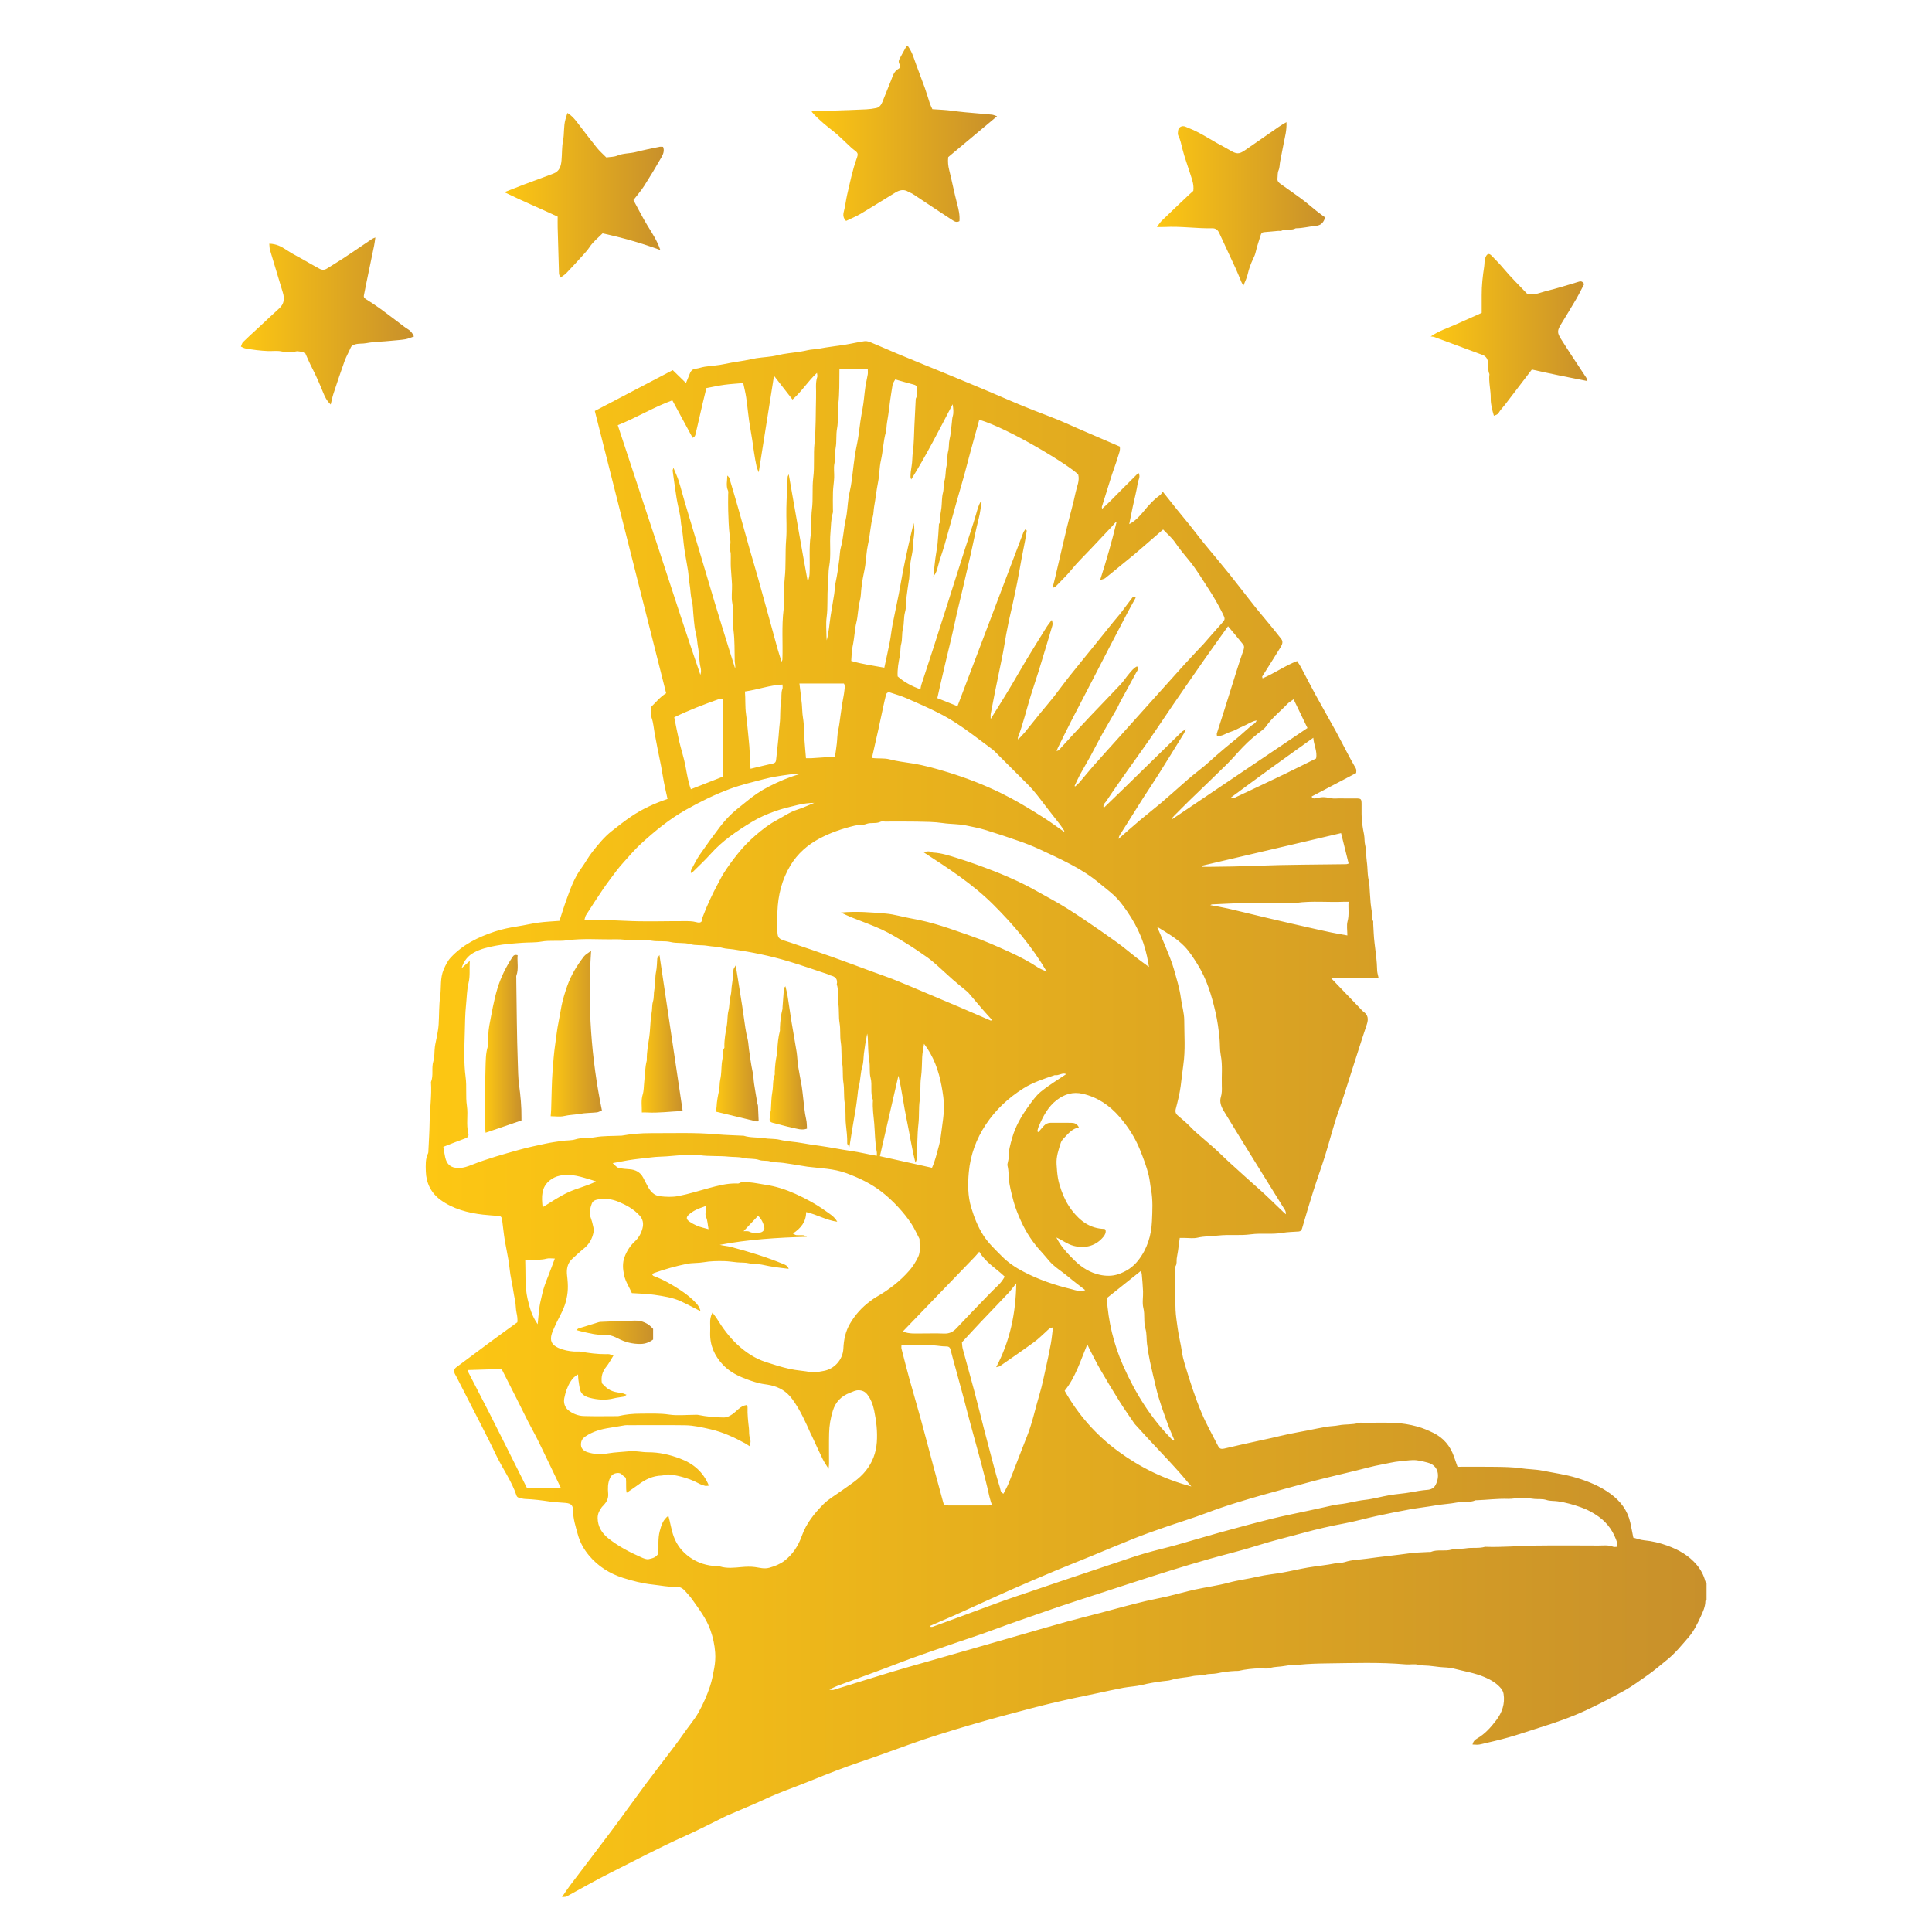 <?xml version="1.0" encoding="UTF-8"?>
<svg id="Layer_1" data-name="Layer 1" xmlns="http://www.w3.org/2000/svg" xmlns:xlink="http://www.w3.org/1999/xlink" viewBox="0 0 1080 1080">
  <defs>
    <style>
      .cls-1 {
        fill: url(#Degradado_sin_nombre_9-8);
      }

      .cls-2 {
        fill: url(#Degradado_sin_nombre_9-7);
      }

      .cls-3 {
        fill: url(#Degradado_sin_nombre_9-6);
      }

      .cls-4 {
        fill: url(#Degradado_sin_nombre_9-4);
      }

      .cls-5 {
        fill: url(#Degradado_sin_nombre_9-3);
      }

      .cls-6 {
        fill: url(#Degradado_sin_nombre_9-2);
      }

      .cls-7 {
        fill: url(#Degradado_sin_nombre_9-5);
      }

      .cls-8 {
        fill: url(#Degradado_sin_nombre_9-9);
      }

      .cls-9 {
        fill: url(#Degradado_sin_nombre_9);
      }

      .cls-10 {
        fill: url(#Degradado_sin_nombre_9-10);
      }

      .cls-11 {
        fill: url(#Degradado_sin_nombre_9-12);
      }

      .cls-12 {
        fill: url(#Degradado_sin_nombre_9-11);
      }
    </style>
    <linearGradient id="Degradado_sin_nombre_9" data-name="Degradado sin nombre 9" x1="237.98" y1="625.52" x2="954" y2="625.52" gradientUnits="userSpaceOnUse">
      <stop offset="0" stop-color="#fdc713"/>
      <stop offset="1" stop-color="#c8902b"/>
    </linearGradient>
    <linearGradient id="Degradado_sin_nombre_9-2" data-name="Degradado sin nombre 9" x1="453.67" y1="74.86" x2="557.36" y2="74.86" xlink:href="#Degradado_sin_nombre_9"/>
    <linearGradient id="Degradado_sin_nombre_9-3" data-name="Degradado sin nombre 9" x1="134.66" y1="179.43" x2="231.38" y2="179.43" xlink:href="#Degradado_sin_nombre_9"/>
    <linearGradient id="Degradado_sin_nombre_9-4" data-name="Degradado sin nombre 9" x1="646.69" y1="113.95" x2="740.83" y2="113.95" xlink:href="#Degradado_sin_nombre_9"/>
    <linearGradient id="Degradado_sin_nombre_9-5" data-name="Degradado sin nombre 9" x1="281.93" y1="109.17" x2="371.01" y2="109.17" xlink:href="#Degradado_sin_nombre_9"/>
    <linearGradient id="Degradado_sin_nombre_9-6" data-name="Degradado sin nombre 9" x1="799.77" y1="187.2" x2="887.38" y2="187.2" xlink:href="#Degradado_sin_nombre_9"/>
    <linearGradient id="Degradado_sin_nombre_9-7" data-name="Degradado sin nombre 9" x1="322.17" y1="744.75" x2="365.09" y2="744.75" xlink:href="#Degradado_sin_nombre_9"/>
    <linearGradient id="Degradado_sin_nombre_9-8" data-name="Degradado sin nombre 9" x1="307.83" y1="577.85" x2="336.47" y2="577.85" xlink:href="#Degradado_sin_nombre_9"/>
    <linearGradient id="Degradado_sin_nombre_9-9" data-name="Degradado sin nombre 9" x1="271.18" y1="583.48" x2="291.5" y2="583.48" xlink:href="#Degradado_sin_nombre_9"/>
    <linearGradient id="Degradado_sin_nombre_9-10" data-name="Degradado sin nombre 9" x1="400.14" y1="583.29" x2="424.07" y2="583.29" xlink:href="#Degradado_sin_nombre_9"/>
    <linearGradient id="Degradado_sin_nombre_9-11" data-name="Degradado sin nombre 9" x1="358.67" y1="577.91" x2="381.57" y2="577.91" xlink:href="#Degradado_sin_nombre_9"/>
    <linearGradient id="Degradado_sin_nombre_9-12" data-name="Degradado sin nombre 9" x1="430.21" y1="591.34" x2="451.11" y2="591.34" xlink:href="#Degradado_sin_nombre_9"/>
  </defs>
  <path class="cls-9" d="M954,894.28c-.24,.23-.67,.46-.68,.7-.03,3.17-1.34,5.96-2.62,8.74-1.88,4.09-3.86,8.15-6.84,11.58-3.82,4.4-7.43,8.93-12.08,12.64-3.71,2.96-7.26,6.12-11.19,8.79-4,2.73-7.87,5.71-12.08,8.06-7.03,3.92-14.2,7.63-21.49,11.07-8.61,4.06-17.62,7.16-26.71,9.99-5.59,1.74-11.13,3.69-16.76,5.29-5.4,1.53-10.88,2.79-16.35,4.04-1.23,.28-2.57,.04-4.05,.04,.36-1.83,1.43-2.74,2.49-3.34,4.45-2.55,7.75-6.29,10.78-10.27,3.28-4.31,4.94-9.19,4.09-14.67-.17-1.11-.74-2.29-1.47-3.15-2.43-2.85-5.53-4.71-8.99-6.2-5.65-2.45-11.7-3.33-17.58-4.89-2.48-.66-5.16-.56-7.75-.84-1.99-.21-3.97-.52-5.97-.7-2-.19-3.96-.04-6-.58-2.14-.56-4.56,.02-6.83-.18-14.74-1.28-29.51-.72-44.25-.55-5.1,.06-10.26,.21-15.34,.72-2.72,.27-5.5,.15-8.13,.69-2.77,.57-5.62,.32-8.37,1.21-1.64,.53-3.58,.1-5.39,.14-4.02,.08-8.01,.49-11.94,1.39-.57,.13-1.2,.03-1.8,.06-3.54,.16-7.02,.62-10.5,1.36-2.06,.44-4.2,.11-6.34,.71-2.35,.66-4.97,.33-7.37,.88-3.78,.87-7.7,.79-11.43,2-1.65,.54-3.47,.59-5.22,.82-3.84,.49-7.64,1.14-11.41,2.06-3.41,.83-7,.95-10.46,1.59-4.95,.93-9.86,2.05-14.78,3.09-4.24,.89-8.48,1.75-12.71,2.67-4.35,.95-8.69,1.93-13.02,2.96-3.75,.89-7.49,1.84-11.22,2.82-5.77,1.51-11.54,3.03-17.3,4.61-5.64,1.55-11.28,3.11-16.88,4.77-11.35,3.36-22.67,6.8-33.81,10.81-9.16,3.29-18.3,6.66-27.52,9.78-9.02,3.05-17.87,6.51-26.68,10.1-6.53,2.66-13.16,5.04-19.69,7.69-4.15,1.69-8.18,3.67-12.29,5.46-5.29,2.3-10.61,4.54-15.92,6.81-.55,.23-1.06,.53-1.6,.79-7.23,3.54-14.37,7.29-21.73,10.57-14.09,6.28-27.68,13.55-41.46,20.43-8.36,4.17-16.44,8.89-24.67,13.32-.53,.28-1.27,.16-2.54,.3,1.74-2.51,3.06-4.56,4.53-6.5,7.63-10.1,15.37-20.13,22.95-30.27,6.58-8.8,12.94-17.77,19.5-26.59,5.37-7.22,10.92-14.3,16.32-21.49,2.98-3.97,5.74-8.1,8.75-12.04,1.59-2.08,3.08-4.15,4.36-6.46,2.59-4.65,4.7-9.48,6.37-14.51,1.11-3.34,1.72-6.8,2.36-10.27,.52-2.88,.7-5.71,.5-8.52-.3-4.32-1.22-8.54-2.7-12.69-2.27-6.36-6.31-11.59-10.11-16.98-1.16-1.65-2.55-3.13-3.89-4.65-1.21-1.37-2.61-2.45-4.59-2.39-4.64,.13-9.17-.84-13.75-1.34-5.66-.62-11.07-2-16.45-3.71-7.53-2.4-14.02-6.49-19.07-12.56-2.87-3.44-5.04-7.34-6.25-11.79-1.17-4.32-2.6-8.54-2.61-13.09,0-3.07-1.06-4.17-4.19-4.47-2.95-.28-5.93-.33-8.85-.77-4.56-.69-9.12-1.27-13.74-1.44-1.27-.05-2.54-.44-3.78-.79-.41-.12-.89-.56-1.02-.95-2.76-8.38-8.05-15.49-11.76-23.39-2.67-5.69-5.56-11.28-8.41-16.89-4.51-8.88-9.08-17.73-13.62-26.59-.33-.64-.79-1.23-.96-1.91-.32-1.22-.13-2.24,1.07-3.12,6.48-4.76,12.88-9.62,19.34-14.4,4.84-3.58,9.74-7.09,14.76-10.74,.17-1.7-.04-3.49-.48-5.39-.49-2.15-.32-4.44-.8-6.68-.84-3.89-1.26-7.86-2.11-11.76-.78-3.56-.99-7.23-1.58-10.83-.59-3.58-1.37-7.13-2-10.71-.36-2.09-.59-4.2-.87-6.3-.26-1.99-.5-3.98-.73-5.97-.13-1.12-.74-1.7-1.86-1.79-2.95-.24-5.91-.4-8.85-.74-8.52-1-16.75-3.17-23.74-8.28-5.2-3.81-7.98-9.34-8.15-15.93-.09-3.43-.32-6.92,1.29-10.15,.15-.3,.11-.7,.13-1.06,.25-5.36,.62-10.72,.69-16.08,.1-7.54,1.27-15.03,.76-22.59,1.54-3.73,.16-7.76,1.33-11.6,.78-2.55,.5-5.4,.86-8.1,.28-2.08,.85-4.13,1.21-6.2,.36-2.09,.76-4.18,.89-6.29,.33-5.24,.15-10.53,.86-15.71,.69-5.01-.14-10.22,1.97-15.04,1.04-2.37,2.1-4.69,3.91-6.64,6.74-7.27,15.32-11.44,24.51-14.52,4.22-1.41,8.6-2.28,13.01-2.97,3.94-.61,7.82-1.57,11.77-2.09,3.76-.5,7.57-.65,11.5-.96,1.3-3.96,2.55-8.09,4.03-12.14,2.17-5.98,4.3-11.99,8.15-17.2,2.24-3.03,3.99-6.45,6.34-9.39,3.25-4.08,6.49-8.12,10.69-11.43,3.54-2.79,7.07-5.59,10.8-8.12,6.27-4.25,13.12-7.4,20.42-9.86-.69-3.14-1.41-6.2-2.01-9.29-.61-3.11-1.06-6.25-1.65-9.36-.59-3.11-1.28-6.19-1.89-9.29-.59-2.99-1.15-5.99-1.7-8.98-.51-2.77-.67-5.66-1.6-8.28-.73-2.06-.35-3.99-.59-6,2.83-2.69,5.16-5.77,8.66-7.9-13.26-52.48-26.53-104.96-39.88-157.78,14.55-7.63,29.01-15.2,43.57-22.83,2.45,2.38,4.74,4.61,7.39,7.2,.77-1.89,1.42-3.36,1.98-4.85,.61-1.64,1.39-2.92,3.42-3.14,1.73-.19,3.4-.86,5.13-1.12,3.72-.56,7.53-.71,11.19-1.54,4.92-1.11,9.95-1.55,14.87-2.7,3.76-.89,7.7-1.01,11.55-1.58,2.08-.31,4.12-.89,6.19-1.25,2.09-.36,4.19-.62,6.29-.89,2.56-.33,5.09-.72,7.62-1.32,1.92-.45,3.96-.39,5.96-.78,4.96-.96,10-1.48,14.99-2.29,3.58-.58,7.11-1.46,10.7-1.94,1.19-.16,2.55,.32,3.72,.8,4.79,1.97,9.52,4.09,14.3,6.1,4.77,2.01,9.57,3.95,14.36,5.92,3.59,1.47,7.2,2.92,10.79,4.4,5.22,2.15,10.44,4.32,15.65,6.48,3.48,1.45,6.96,2.89,10.43,4.37,4.98,2.12,9.94,4.3,14.94,6.4,3.47,1.46,6.95,2.87,10.45,4.25,4.48,1.77,9.01,3.42,13.47,5.24,3.71,1.52,7.34,3.22,11.01,4.82,7.77,3.37,15.55,6.72,23.47,10.14,.49,2.02-.51,4-1.09,5.98-.94,3.26-2.22,6.42-3.26,9.66-1.93,6.02-3.79,12.06-5.67,18.1-.06,.2,.08,.45,.19,1.02,3.69-3.21,6.86-6.71,10.21-10,3.35-3.29,6.64-6.63,10.08-10.07,1.36,2.13-.13,3.97-.4,5.75-.66,4.39-1.82,8.7-2.75,13.04-.68,3.19-1.3,6.4-2,9.86,3.37-1.75,5.87-4.45,8.12-7.21,2.73-3.36,5.58-6.5,9.11-9.01,.57-.4,.91-1.12,1.52-1.9,2.81,3.53,5.33,6.74,7.9,9.92,2.39,2.96,4.84,5.86,7.22,8.83,2.44,3.05,4.78,6.18,7.23,9.22,2.54,3.15,5.16,6.23,7.73,9.34,2.42,2.93,4.85,5.85,7.23,8.82,2.52,3.14,4.98,6.32,7.46,9.49,2.41,3.07,4.77,6.19,7.22,9.23,2.54,3.15,5.17,6.22,7.73,9.34,2.18,2.66,4.35,5.34,6.47,8.05,1.33,1.7,.47,3.39-.42,4.84-3.33,5.44-6.79,10.81-10.18,16.21-.09,.14,.08,.44,.2,1.04,6.65-2.79,12.5-7.07,19.31-9.65,.78,1.23,1.53,2.27,2.13,3.39,2.67,5.02,5.23,10.1,7.96,15.09,3.75,6.85,7.64,13.63,11.41,20.47,2.17,3.94,4.19,7.96,6.3,11.94,1.39,2.61,2.76,5.23,4.26,7.78,1.03,1.75,1.16,1.69,.96,3.92-8.27,4.35-16.52,8.7-24.88,13.1,.25,1.09,1.14,1.24,2.09,1.04,4.23-.88,4.56-.85,9.06-.01,1.28,.24,2.64,.07,3.97,.07,3.25,0,6.5-.02,9.75,.01,2.77,.03,2.99,.27,3.02,3.15,.02,1.81,.02,3.61,0,5.42-.03,3.92,.62,7.75,1.38,11.58,.39,1.96,.14,3.96,.64,5.99,.73,2.96,.46,6.14,.91,9.18,.57,3.85,.22,7.8,1.36,11.58,.07,.22,.03,.48,.04,.72,.24,3.68,.44,7.35,.74,11.02,.13,1.64,.49,3.25,.69,4.89,.2,1.63-.44,3.36,.64,4.91,.23,.33,.06,.94,.09,1.42,.24,3.68,.3,7.37,.77,11.02,.65,5.05,1.34,10.09,1.44,15.19,.02,1.34,.5,2.67,.83,4.35h-26.59c5.67,5.9,10.88,11.33,16.09,16.76,.67,.69,1.28,1.47,2.05,2.03,2.64,1.91,2.83,4.19,1.82,7.19-3.51,10.44-6.76,20.97-10.15,31.45-1.84,5.69-3.6,11.39-5.63,17.03-2.88,8.04-4.89,16.38-7.44,24.55-2.1,6.72-4.52,13.33-6.65,20.04-2.2,6.92-4.24,13.89-6.28,20.85-.31,1.06-.79,1.67-1.91,1.76-3.07,.23-6.19,.25-9.21,.77-5.83,1.02-11.76,.03-17.52,.81-6.12,.83-12.21,.02-18.25,.68-3.86,.42-7.76,.32-11.61,1.21-2.29,.53-4.79,.12-7.2,.13-.84,0-1.67,0-2.7,0-.34,2.52-.64,4.95-.99,7.38-.2,1.39-.53,2.77-.7,4.16-.17,1.4,.22,2.82-.63,4.2-.38,.62-.11,1.65-.11,2.49,0,7.35-.21,14.7,.09,22.03,.14,3.37,.73,6.78,1.17,10.15,.59,4.44,1.76,8.76,2.38,13.18,.32,2.31,.9,4.61,1.57,6.85,2.8,9.32,5.75,18.62,9.54,27.59,2.63,6.22,5.99,12.13,9.06,18.16,.81,1.6,1.62,1.96,3.51,1.55,3.32-.72,6.61-1.55,9.92-2.29,5.25-1.17,10.52-2.29,15.77-3.46,3.43-.76,6.84-1.62,10.27-2.34,3.44-.72,6.9-1.32,10.35-1.99,3.56-.69,7.11-1.48,10.68-2.08,2.33-.39,4.72-.39,7.03-.84,3.71-.72,7.56-.22,11.23-1.34,.77-.24,1.67-.07,2.52-.07,5.78,0,11.57-.18,17.34,.06,4.33,.18,8.63,.9,12.85,2.06,3.09,.85,5.97,2.08,8.85,3.49,5.75,2.82,9.47,7.27,11.57,13.22,.66,1.87,1.31,3.75,2.01,5.75,7.23,0,14.32-.09,21.41,.03,4.64,.08,9.33,.12,13.9,.79,4.1,.61,8.25,.57,12.3,1.37,6.31,1.26,12.68,2.1,18.9,3.98,6.86,2.07,13.33,4.75,19.09,8.99,5.5,4.05,9.49,9.24,10.99,16.06,.58,2.64,1.07,5.29,1.68,8.39,1.85,.48,3.94,1.3,6.09,1.5,4.49,.42,8.81,1.48,13,3,6.32,2.29,12.07,5.55,16.45,10.82,2.22,2.66,3.81,5.67,4.7,9.03,.1,.39,.46,.7,.7,1.05v9.39Zm-580.36-46.93c1.09,3.92,1.62,7.85,2.99,11.6,1.76,4.81,4.76,8.52,8.75,11.42,4.58,3.33,9.85,4.96,15.54,5.12,.47,.01,.97,0,1.42,.13,4,1.25,8.13,.74,12.12,.38,2.61-.23,5.01-.34,7.63,0,2.56,.33,5.1,1.19,7.98,.38,3.04-.86,5.91-1.99,8.3-3.79,4.75-3.59,7.91-8.49,9.9-14.13,2.43-6.87,6.95-12.43,11.93-17.5,2.86-2.91,6.57-4.99,9.92-7.42,4.86-3.52,10.05-6.56,13.9-11.42,3.75-4.73,5.7-10.01,6.13-15.91,.43-5.97-.27-11.88-1.48-17.7-.67-3.21-1.79-6.35-3.86-9.01-1.15-1.48-2.64-2.24-4.61-2.34-1.92-.1-3.4,.77-5.07,1.41-4.82,1.84-8.02,5.06-9.57,10.04-1.27,4.08-1.98,8.25-2.08,12.49-.14,5.66-.03,11.32-.04,16.98,0,.76-.12,1.51-.25,2.99-1.36-2.22-2.48-3.75-3.3-5.43-2.08-4.25-4.01-8.57-6.01-12.85-.15-.32-.36-.62-.51-.94-3.02-6.81-5.99-13.6-10.46-19.7-3.16-4.32-7.18-6.71-12.19-7.81-2.06-.45-4.19-.6-6.23-1.1-3.19-.78-6.27-1.87-9.33-3.12-4.25-1.73-8.1-4.05-11.16-7.33-4.57-4.9-7.21-10.77-7.02-17.67,.05-1.8,.06-3.61,0-5.42-.08-1.98,.18-3.85,1.27-5.96,.94,1.28,1.79,2.26,2.47,3.36,3.32,5.39,7.02,10.45,11.72,14.77,4.59,4.21,9.63,7.55,15.6,9.51,4.46,1.46,8.89,2.87,13.5,3.88,3.93,.86,7.92,1.03,11.84,1.79,2.23,.43,4.46-.3,6.69-.63,6.25-.93,11.11-6.32,11.39-12.6,.21-4.96,1.2-9.71,3.83-14.12,2.9-4.89,6.58-8.96,11.12-12.3,1.04-.77,2.06-1.59,3.18-2.22,7.11-4.02,13.53-8.92,18.87-15.09,1.91-2.2,3.49-4.79,4.78-7.41,1.52-3.1,.68-6.58,.78-9.91,0-.22-.12-.45-.23-.66-1.38-2.62-2.59-5.35-4.19-7.83-4.15-6.42-10.56-13.19-16.38-17.77-6.07-4.78-12.99-8.1-20.26-10.75-6.97-2.55-14.31-2.65-21.53-3.56-1.16-.15-2.31-.38-3.47-.56-3.36-.54-6.72-1.12-10.1-1.58-2.46-.34-5.03-.18-7.38-.86-2.03-.58-4.13-.09-5.96-.73-2.99-1.04-6.09-.46-9.1-1.21-2.59-.64-5.4-.41-8.12-.69-5.32-.54-10.71-.09-16.07-.8-3.08-.4-6.25-.17-9.38-.05-3.08,.12-6.14,.47-9.22,.69-2.84,.2-5.65,.18-8.52,.56-4.32,.57-8.68,.89-12.99,1.62-2.71,.46-5.41,1-8.64,1.6,1.37,1.16,2.16,2.33,3.19,2.61,2.03,.54,4.19,.66,6.3,.82,3.32,.25,5.9,1.62,7.52,4.6,.96,1.77,1.82,3.61,2.81,5.37,1.45,2.59,3.53,4.75,6.47,5.09,3.44,.4,7.06,.57,10.42-.08,5.73-1.1,11.32-2.91,16.97-4.42,5.12-1.37,10.24-2.76,15.62-2.61,.47,.01,1.04,.08,1.41-.14,1.81-1.1,3.79-.65,5.64-.51,3.03,.23,6.03,.93,9.05,1.37,5.86,.85,11.42,2.67,16.78,5.09,5.83,2.64,11.46,5.68,16.67,9.42,2.36,1.7,5.04,3.14,6.71,6.15-6.25-.83-11.41-4.07-17.4-5.39,.01,5.41-2.94,9.04-7.41,11.99,.72,.35,1.31,.83,1.93,.89,1.31,.13,2.65-.05,3.96,.08,.67,.07,1.29,.55,1.93,.84-16.45,.47-32.65,1.45-48.69,4.53,2.09,.51,4.23,.62,6.26,1.16,9.98,2.63,19.84,5.65,29.39,9.6,1.14,.47,2.39,.97,2.86,2.62-2.57-.31-5.01-.56-7.43-.92-2.31-.35-4.63-.74-6.91-1.27-2.57-.6-5.27-.29-7.74-.87-2.29-.54-4.49-.34-6.72-.55-2.35-.22-4.7-.62-7.05-.68-3.93-.1-7.84-.05-11.75,.63-3.02,.53-6.19,.27-9.19,.87-6.31,1.26-12.51,3.04-18.59,5.2-.35,.13-.6,.57-.88,.86,.33,.36,.46,.63,.65,.71,5.37,1.95,10.27,4.78,15.02,7.9,3.3,2.17,6.37,4.59,9.05,7.52,1.18,1.29,1.87,2.69,2.28,4.31-3.75-1.9-7.26-3.8-10.87-5.48-4.73-2.21-9.89-2.93-14.98-3.69-4.1-.61-8.28-.65-12.55-.95-1.39-3.31-3.52-6.3-4.32-9.98-.76-3.5-1-6.94,.26-10.27,1.22-3.23,3.06-6.16,5.64-8.56,2.13-1.97,3.56-4.41,4.32-7.22,.76-2.82,.38-5.26-1.77-7.55-3.27-3.5-7.32-5.7-11.6-7.47-3.05-1.26-6.36-1.91-9.73-1.53-2.01,.22-4.4,.43-5.16,2.48-.83,2.26-1.59,4.75-.85,7.29,.36,1.23,.88,2.43,1.15,3.68,.35,1.6,.95,3.31,.68,4.84-.65,3.69-2.37,6.89-5.4,9.33-2.32,1.86-4.49,3.93-6.68,5.94-2.72,2.5-3.13,6.01-2.75,9.18,.69,5.73,.67,9.73-.82,15.04-1.36,4.86-4.14,9.02-6.1,13.57-.56,1.3-1.2,2.57-1.61,3.91-1.22,3.91-.11,6.27,3.69,7.96,2.82,1.25,5.81,1.84,8.88,2.03,1.2,.07,2.44-.14,3.61,.07,4.67,.81,9.35,1.44,14.1,1.39,.6,0,1.22-.09,1.8,.02,.76,.15,1.48,.47,2.36,.77-1.44,2.29-2.52,4.43-3.99,6.24-2.28,2.79-3.04,5.83-2.43,9.25,3.62,3.88,5.41,4.73,10.83,5.42,.89,.11,1.74,.6,2.92,1.02-.76,.48-1.2,.96-1.72,1.06-1.73,.36-3.51,.45-5.22,.89-4.62,1.19-9.23,.89-13.72-.3-2.21-.59-4.59-1.72-5.27-4.38-.47-1.81-.7-3.69-.97-5.55-.14-.92-.13-1.85-.21-3.08-2.04,1-3.18,2.39-4.22,4.02-1.8,2.84-2.81,5.97-3.47,9.2-.54,2.65,.34,5.24,2.3,6.8,2.38,1.89,5.41,3.11,8.49,3.21,6.25,.21,12.52,.06,18.78,.06,.24,0,.49,.02,.72-.04,4.04-.96,8.18-1.34,12.29-1.34,5.36,0,10.7-.29,16.1,.52,4.47,.67,9.13,.14,13.7,.14,.84,0,1.71-.12,2.52,.04,4.66,.95,9.35,1.39,14.1,1.43,1.92,.02,3.33-.73,4.88-1.77,2.59-1.74,4.41-4.68,7.95-5.16,.2,.37,.64,.78,.62,1.18-.14,3.95,.3,7.84,.76,11.75,.22,1.87-.1,3.74,.62,5.64,.45,1.2,.38,2.79-.28,4.39-.94-.6-1.68-1.15-2.48-1.59-6.13-3.33-12.44-6.27-19.27-7.83-4.69-1.07-9.43-2.19-14.26-2.26-10.47-.14-20.95-.04-31.42-.04-.72,0-1.46-.07-2.16,.04-2.78,.43-5.54,.97-8.32,1.39-4.93,.75-9.61,1.98-13.85,4.87-1.86,1.27-2.52,2.7-2.47,4.71,.05,2.27,1.85,3.47,3.5,4.03,3.77,1.28,7.85,1.34,11.69,.7,3.98-.67,7.99-.76,11.96-1.17,3.37-.34,6.86,.57,10.29,.56,6.23-.03,12.1,1.33,17.92,3.51,7.47,2.8,13,7.46,16.15,15.15-.82,.05-1.56,.27-2.18,.1-1.24-.34-2.48-.78-3.61-1.4-3.13-1.71-6.45-2.9-9.88-3.77-2.26-.58-4.59-1-6.92-1.2-1.24-.1-2.52,.59-3.79,.63-4.95,.14-9.12,2.14-12.98,5.05-2.05,1.54-4.21,2.93-6.59,4.58-.61-2.73-.04-5.25-.5-8.42-.39-.31-1.33-.91-2.07-1.69-.75-.79-1.57-1-2.59-.93-1.94,.13-3.28,.95-4.15,2.8-1.34,2.84-1.27,5.82-1.04,8.76,.2,2.64-.85,4.58-2.49,6.4-.32,.36-.73,.65-1.01,1.03-1.36,1.83-2.4,3.73-2.38,6.17,.05,4.81,2.4,8.49,5.9,11.29,5.56,4.46,11.88,7.76,18.39,10.63,1.35,.6,3,1.34,4.3,1.05,1.98-.44,4.26-.94,5.37-3.25,.15-4.05-.33-8.24,.74-12.35,.85-3.24,1.78-6.4,4.86-8.64Zm227.01-408c.14,.09,.28,.18,.42,.27,.84-.79,1.75-1.53,2.49-2.4,2.47-2.89,4.83-5.87,7.34-8.73,4.18-4.75,8.43-9.42,12.66-14.13,4.22-4.71,8.45-9.41,12.67-14.12,4.22-4.71,8.45-9.41,12.67-14.12,4.22-4.71,8.42-9.43,12.68-14.11,3.22-3.54,6.51-7.01,9.78-10.52,.33-.35,.69-.67,1.01-1.03,3.46-3.93,6.88-7.92,10.4-11.8,2.17-2.39,2.26-2.53,.76-5.6-2.46-5-5.25-9.79-8.31-14.45-3.44-5.24-6.59-10.65-10.63-15.47-2.66-3.18-5.29-6.4-7.63-9.81-1.92-2.8-4.45-4.89-6.78-7.35-3.74,3.25-7.33,6.37-10.93,9.49-1.8,1.56-3.59,3.13-5.42,4.65-2.46,2.04-4.97,4.04-7.44,6.07-2.85,2.33-5.66,4.71-8.56,6.98-.64,.5-1.59,.62-2.85,1.09,3.55-11.09,6.62-21.7,9.22-32.64-1.05,.58-1.59,1.54-2.32,2.33-4,4.3-8.04,8.55-12.07,12.82-3.69,3.92-7.61,7.67-10.99,11.84-2.66,3.28-5.72,6.12-8.6,9.15-.33,.35-.91,.47-1.84,.93,.58-2.3,1.04-4.07,1.46-5.85,2.2-9.34,4.33-18.7,6.58-28.03,1.59-6.59,3.52-13.11,4.9-19.75,.67-3.19,2.3-6.29,1.41-9.78-4.4-4.76-38.07-25.47-55.31-30.66-1.74,6.31-3.5,12.62-5.21,18.93-1.08,3.95-2.06,7.93-3.15,11.88-1.31,4.73-2.73,9.44-4.06,14.17-2.38,8.45-4.68,16.91-7.1,25.35-1.13,3.94-2.64,7.78-3.61,11.75-.44,1.83-.91,3.51-2.53,5.65,.41-3.87,.7-7.02,1.1-10.16,.36-2.79,.95-5.56,1.24-8.36,.36-3.42,.51-6.86,.75-10.3,.02-.24-.04-.54,.09-.7,1.07-1.4,.44-3.03,.64-4.54,.2-1.51,.54-3.01,.7-4.52,.3-2.83,.15-5.76,.87-8.46,.57-2.15,.09-4.34,.75-6.32,.91-2.75,.52-5.6,1.2-8.38,.67-2.73,.22-5.74,.95-8.44,.57-2.15,.23-4.28,.72-6.34,.75-3.11,.91-6.28,1.3-9.43,.16-1.28,.16-2.53,.55-3.84,.52-1.79,.34-3.82-.09-6.58-7.67,14.57-14.67,28.5-23.16,42.05-.22-.76-.39-1.07-.39-1.38-.01-2.02,.23-3.98,.6-5.99,.48-2.65,.34-5.4,.72-8.13,.65-4.7,.6-9.5,.84-14.26,.24-4.88,.48-9.76,.73-14.64,.02-.35,0-.76,.17-1.04,1.05-1.81,.39-3.77,.52-5.65,.08-1.12-.62-1.65-1.7-1.93-3.39-.89-6.75-1.87-10.43-2.9-.51,1-1.31,1.99-1.49,3.07-.24,1.51-.47,3.01-.72,4.52-.92,5.45-1.35,10.99-2.35,16.42-.35,1.88-.23,3.82-.72,5.6-1.41,5.12-1.52,10.43-2.7,15.59-.92,4-.8,8.23-1.62,12.26-.91,4.5-1.34,9.06-2.17,13.56-.35,1.88-.27,3.82-.75,5.6-1.37,5.13-1.52,10.44-2.7,15.59-.88,3.89-.99,7.95-1.55,11.91-.33,2.31-.92,4.59-1.32,6.89-.33,1.85-.58,3.72-.81,5.59-.29,2.35-.22,4.78-.84,7.03-1.12,4.11-.99,8.4-2.04,12.51-.38,1.47-.54,3-.74,4.52-.38,2.91-.7,5.82-1.32,8.7-.54,2.51-.5,5.14-.75,7.99,5.98,1.78,12.19,2.62,18.5,3.77,1.05-4.93,2.12-9.61,3.03-14.31,.63-3.23,.94-6.52,1.56-9.75,1.11-5.75,2.38-11.46,3.51-17.2,.82-4.14,1.47-8.32,2.28-12.46,.88-4.48,1.81-8.95,2.8-13.4,.96-4.32,2.01-8.62,3.21-13.73,1.13,5.26-.51,9.55-.51,13.93,0,2.66-.92,5.3-1.24,7.98-.36,3.06-.51,6.14-.76,9.21-.03,.35-.13,.69-.18,1.04-.42,2.91-.9,5.81-1.23,8.73-.34,2.94-.11,6.01-.88,8.82-.86,3.14-.42,6.33-1.21,9.46-.69,2.72-.22,5.74-.95,8.44-.58,2.14-.3,4.26-.71,6.34-.75,3.82-1.5,7.64-1.27,11.77,3.69,3.29,8.04,5.51,12.73,7.25,.18-.95,.26-1.78,.51-2.55,2.24-6.91,4.54-13.81,6.78-20.72,2.74-8.48,5.42-16.97,8.13-25.46,3.13-9.82,6.24-19.65,9.38-29.47,2.07-6.47,4.3-12.9,6.22-19.42,.76-2.59,1.33-5.2,2.82-7.53,.13,.26,.34,.48,.31,.67-.47,2.9-.76,5.84-1.49,8.67-1.68,6.47-2.91,13.02-4.38,19.53-1.42,6.28-2.87,12.55-4.34,18.81-1.71,7.29-3.54,14.55-5.1,21.88-1.26,5.95-2.77,11.85-4.16,17.77-1.2,5.13-2.41,10.25-3.59,15.38-.55,2.38-1.07,4.77-1.64,7.35,3.96,1.58,7.71,3.08,11.26,4.5,12.36-32.61,24.59-64.89,36.84-97.16,.23-.6,.71-1.11,1.2-1.85,.33,.47,.69,.75,.66,.97-.26,1.85-.57,3.7-.92,5.54-.61,3.22-1.29,6.43-1.89,9.65-.84,4.49-1.59,9.01-2.47,13.49-.81,4.14-1.71,8.25-2.6,12.37-.67,3.08-1.43,6.15-2.09,9.24-.54,2.52-1.04,5.06-1.5,7.59-.59,3.23-1.06,6.49-1.68,9.71-.84,4.37-1.77,8.72-2.66,13.08-.68,3.33-1.38,6.65-2.04,9.98-.78,3.91-1.55,7.82-2.27,11.74-.12,.67-.02,1.38-.02,2.8,1.96-3.14,3.53-5.61,5.06-8.1,2.23-3.62,4.47-7.23,6.64-10.88,2.78-4.67,5.44-9.42,8.25-14.07,3.66-6.07,7.39-12.09,11.15-18.1,.92-1.47,2.03-2.82,3.06-4.22,.45,1.24,.57,2.34,.28,3.31-2.49,8.42-5.02,16.83-7.6,25.22-1.41,4.6-3.03,9.13-4.43,13.73-2.38,7.85-4.31,15.83-7.19,23.52-.12,.31,.11,.75,.16,1.03,1.3-1.39,2.59-2.63,3.72-4,2.93-3.57,5.78-7.22,8.7-10.8,2.4-2.95,4.92-5.8,7.27-8.79,3.07-3.91,5.96-7.95,9.05-11.84,4.12-5.21,8.37-10.32,12.54-15.49,3.95-4.89,7.87-9.8,11.82-14.68,1.42-1.76,2.96-3.43,4.34-5.21,2.02-2.62,3.93-5.32,5.96-7.94,.44-.57,.97-1.53,2.3-.49-1.56,2.83-3.18,5.68-4.71,8.58-3.32,6.29-6.6,12.6-9.88,18.91-3.49,6.73-6.95,13.48-10.44,20.22-3.71,7.16-7.47,14.29-11.15,21.46-2.49,4.86-4.88,9.77-7.3,14.66-.29,.59-.52,1.22-.78,1.84,.77-.07,1.21-.38,1.57-.77,2.42-2.64,4.81-5.31,7.24-7.94,3.5-3.78,7-7.54,10.55-11.27,5.45-5.74,10.99-11.4,16.39-17.18,1.77-1.89,3.18-4.12,4.87-6.1,1.29-1.51,2.52-3.15,4.38-4.04,1.24,1.43,.08,2.45-.41,3.37-2.94,5.54-6.02,11.01-9.02,16.52-.68,1.25-1.17,2.6-1.87,3.83-2.7,4.72-5.51,9.38-8.16,14.13-2.25,4.03-4.3,8.18-6.51,12.23-1.93,3.53-4.02,6.96-5.94,10.5-1.1,2.03-2.01,4.16-3,6.25Zm-125.83,201.89c-.76-1.25-1.22-1.64-1.21-2.03,.08-3.58-.35-7.12-.74-10.67-.42-3.89,.06-7.81-.63-11.77-.67-3.82-.15-7.81-.78-11.74-.56-3.5-.06-7.08-.67-10.67-.65-3.83-.15-7.81-.78-11.74-.56-3.5-.05-7.08-.67-10.67-.64-3.7-.12-7.57-.77-11.38-.57-3.37,.4-6.92-.81-10.29,.68-2.96-.8-4.4-3.5-5.02-.56-.13-1.07-.51-1.62-.7-7.35-2.43-14.65-5.01-22.06-7.23-10-2.99-20.21-5.07-30.55-6.6-1.99-.3-4.06-.29-5.95-.8-2.88-.78-5.83-.73-8.72-1.23-3.14-.55-6.51-.07-9.53-.93-3.62-1.02-7.28-.28-10.92-1.16-3.39-.82-7.06-.13-10.65-.75-3.27-.57-6.72-.03-10.09-.15-3.32-.12-6.63-.72-9.94-.64-9.09,.23-18.19-.67-27.29,.59-4.7,.65-9.5-.17-14.28,.7-3.47,.63-7.1,.39-10.66,.66-4.97,.37-9.91,.69-14.81,1.62-4.28,.81-8.52,1.75-12.38,3.91-3.23,1.8-5.43,4.41-6.8,8.71,1.78-1.59,3.01-2.69,4.59-4.11-.29,4.44,.29,8.32-.67,12.26-.97,3.99-.98,8.19-1.41,12.29-.53,5.08-.57,10.24-.7,15.35-.21,8.35-.65,16.74,.47,25.12,.71,5.29-.09,10.7,.72,16.08,.75,5.05-.52,10.27,.79,15.35,.32,1.24-.14,2.2-1.62,2.73-4.07,1.45-8.07,3.09-12.35,4.75,.35,2.05,.61,3.91,1.01,5.74,.9,4.21,3.18,6.04,7.42,6.1,2.78,.04,5.33-.92,7.83-1.91,8.41-3.33,17.11-5.74,25.79-8.17,4.95-1.39,9.99-2.46,15.03-3.53,3.1-.66,6.24-1.11,9.38-1.55,2.46-.34,5.06-.14,7.38-.86,3.59-1.12,7.27-.51,10.9-1.18,4.65-.85,9.49-.63,14.25-.87,.24-.01,.49,.02,.72-.02,5.38-.96,10.82-1.41,16.27-1.39,12.34,.05,24.7-.46,37.03,.66,4.74,.43,9.51,.51,14.27,.76,.24,.01,.5-.02,.72,.05,3.65,1.15,7.49,.75,11.22,1.35,2.92,.47,5.98,.2,8.83,.88,4.25,1.02,8.61,1.09,12.89,1.92,3.2,.62,6.49,1.04,9.75,1.5,5.82,.82,11.56,2.04,17.37,2.86,4.74,.67,9.36,1.88,14.25,2.67,0-.73,.11-1.46-.02-2.14-1.03-5.26-.98-10.61-1.42-15.91-.36-4.27-1.05-8.52-.73-12.83,0-.12,.02-.25-.02-.36-1.6-3.97-.21-8.23-1.29-12.33-.79-3.03-.18-6.34-.73-9.57-.73-4.31-.6-8.77-.85-13.17-.03-.56-.17-1.11-.32-2-.42,2.26-.78,4.09-1.08,5.94-.29,1.74-.53,3.49-.75,5.24-.28,2.35-.18,4.8-.85,7.03-1.13,3.75-1.01,7.68-2.01,11.43-.45,1.69-.53,3.49-.76,5.23-.29,2.22-.52,4.45-.88,6.66-.63,3.94-1.35,7.86-2.01,11.79-.52,3.11-1,6.24-1.62,10.14Zm79.12-70.65c.17-.18,.34-.36,.52-.54-1.83-2.04-3.68-4.05-5.47-6.12-2.64-3.06-5.23-6.16-7.86-9.23-.23-.27-.55-.46-.83-.7-2.55-2.12-5.15-4.2-7.65-6.38-2.79-2.44-5.46-5.01-8.23-7.46-1.96-1.73-3.92-3.48-6.05-4.98-3.95-2.79-7.96-5.53-12.08-8.05-4.33-2.65-8.7-5.33-13.29-7.46-5.64-2.61-11.56-4.65-17.33-6.98-1.67-.67-3.28-1.51-5.59-2.58,8.96-.82,17.07-.09,25.14,.59,4.75,.4,9.4,1.91,14.13,2.72,5.9,1.01,11.67,2.52,17.37,4.31,5.04,1.58,9.99,3.41,14.99,5.11,7.81,2.66,15.34,6.01,22.83,9.44,5.38,2.47,10.64,5.19,15.6,8.48,1.52,1,3.31,1.59,4.98,2.37-8.2-14-18.47-26.07-29.84-37.43-11.52-11.5-24.98-20.17-39.13-29.38,1.58-.21,2.35-.45,3.1-.38,.8,.07,1.56,.6,2.36,.65,4.63,.24,9.02,1.69,13.36,3.04,6.94,2.16,13.79,4.66,20.56,7.29,5.49,2.13,10.9,4.5,16.2,7.08,4.99,2.43,9.77,5.31,14.67,7.94,6.78,3.64,13.24,7.79,19.62,12.08,6.27,4.22,12.48,8.53,18.61,12.95,3.65,2.63,7.06,5.59,10.62,8.35,2.08,1.62,4.23,3.14,7.04,5.22-.46-2.51-.74-4.24-1.1-5.94-1.1-5.07-2.74-9.94-5-14.64-2.32-4.83-5.15-9.32-8.33-13.59-1.56-2.1-3.27-4.13-5.18-5.91-2.51-2.34-5.31-4.37-7.94-6.59-5-4.22-10.51-7.68-16.26-10.71-5.86-3.08-11.88-5.9-17.91-8.65-3.63-1.66-7.37-3.11-11.14-4.42-6.2-2.16-12.42-4.25-18.7-6.16-3.46-1.05-7.05-1.72-10.6-2.47-4.29-.91-8.69-.7-13.03-1.35-4.81-.72-9.74-.71-14.62-.81-5.9-.12-11.8-.03-17.7-.03-.84,0-1.82-.25-2.5,.09-2.55,1.28-5.38,.24-8.02,1.25-2.03,.78-4.46,.45-6.62,.97-6.76,1.63-13.32,3.87-19.49,7.14-6.74,3.57-12.32,8.51-16.25,15-4.79,7.91-7,16.69-7.31,25.93-.08,2.53-.01,5.06-.01,7.59,0,1.2-.03,2.41,0,3.61,.11,3.14,.74,3.95,3.78,4.94,1.22,.4,2.45,.77,3.67,1.18,7.66,2.61,15.34,5.17,22.97,7.88,7.3,2.59,14.55,5.34,21.82,8.01,4.52,1.66,9.08,3.2,13.55,4.99,5.9,2.35,11.74,4.88,17.6,7.35,6.4,2.7,12.8,5.4,19.19,8.12,5.62,2.4,11.22,4.84,16.83,7.26ZM345.34,237.7c7.77,23.5,15.44,46.63,23.05,69.78,7.6,23.1,15.01,46.25,23.12,69.74,.87-2.53-.06-4.3-.3-6.14-.35-2.7-.33-5.45-.82-8.12-.32-1.75-.56-3.48-.73-5.25-.22-2.32-.98-4.57-1.31-6.89-.37-2.57-.52-5.18-.78-7.77-.25-2.47-.22-5.01-.83-7.39-.81-3.12-.71-6.31-1.3-9.43-.46-2.43-.48-4.94-.86-7.39-.62-4.05-1.46-8.07-2.04-12.13-.6-4.2-.77-8.48-1.6-12.63-.35-1.77-.35-3.53-.66-5.26-.6-3.46-1.49-6.86-2.06-10.32-.83-5.11-1.49-10.24-2.2-15.36-.04-.3,.16-.63,.43-1.64,1.15,2.81,2.21,5.01,2.94,7.31,1.24,3.9,2.2,7.9,3.39,11.82,2.69,8.85,5.25,17.73,7.94,26.58,2.93,9.63,5.72,19.31,8.61,28.95,2.76,9.2,5.64,18.36,8.47,27.53,1.03,3.34,2.1,6.68,3.15,10.01,.28-1.49-.2-2.83-.24-4.19-.16-5.73,.07-11.44-.68-17.17-.66-5.07,.29-10.22-.69-15.37-.62-3.26-.02-6.72-.14-10.09-.12-3.32-.52-6.62-.67-9.94-.11-2.52,.05-5.06-.06-7.58-.05-1.27-.95-2.72-.57-3.76,.84-2.3,.23-4.33-.04-6.56-.53-4.48-.63-9.02-.79-13.54-.11-3.01-.02-6.02-.02-9.03,0-.72,.2-1.54-.07-2.15-1.26-2.79-.4-5.63-.41-8.5,.55,.47,1.01,.97,1.18,1.56,1.71,5.72,3.42,11.44,5.05,17.18,2.11,7.43,4.12,14.88,6.23,22.31,1.5,5.29,3.11,10.55,4.6,15.84,2.22,7.89,4.39,15.79,6.56,23.69,1.46,5.3,2.87,10.62,4.36,15.91,.68,2.42,1.49,4.8,2.37,7.61,.29-.74,.45-.96,.45-1.17,.33-9.33-.48-18.67,.67-28.01,.72-5.79,0-11.65,.63-17.53,.77-7.1,.2-14.31,.79-21.49,.48-5.86,0-11.79,.13-17.69,.12-5.84,.46-11.68,.72-17.52,0-.21,.17-.42,.6-1.39,3.64,20.51,7,40.37,10.67,60.21,.45-1.48,.88-2.96,.96-4.45,.37-7.28-.42-14.57,.66-21.87,.69-4.69,.07-9.49,.68-14.28,.76-5.89,0-11.9,.75-17.88,.78-6.26,.04-12.61,.68-18.97,.85-8.43,.63-16.97,.87-25.46,.01-.36-.01-.72,0-1.08,.17-3.56-.49-7.16,.68-10.67,.19-.56-.08-1.27-.17-2.23-5.08,4.69-8.5,10.42-13.68,14.91-3.56-4.58-6.92-8.89-10.34-13.29-2.83,17.86-5.61,35.49-8.54,53.97-.62-1.63-1.02-2.37-1.18-3.16-.53-2.64-1.08-5.29-1.44-7.96-.62-4.54-1.29-9.06-2.1-13.57-1.03-5.67-1.46-11.45-2.29-17.16-.38-2.64-1.07-5.23-1.66-8.05-3.69,.33-7.13,.51-10.53,.97-3.25,.44-6.46,1.17-10.06,1.84-.62,2.56-1.36,5.5-2.05,8.44-1.3,5.59-2.55,11.18-3.87,16.76-.23,.96-.36,2.11-1.78,2.58-3.77-6.97-7.51-13.89-11.33-20.93-10.43,3.82-19.83,9.6-30.54,13.91ZM904.13,864.65c0-.96,.12-1.48-.02-1.91-1.86-6.06-5.12-11.08-10.37-14.87-3.12-2.25-6.42-4.03-9.98-5.28-4.19-1.48-8.46-2.7-12.92-3.34-2.12-.31-4.35-.1-6.31-.74-2.28-.75-4.49-.38-6.72-.59-2.35-.22-4.7-.67-7.05-.66-2.59,0-5.19,.7-7.77,.61-5.87-.21-11.68,.57-17.52,.78-.24,0-.51-.05-.72,.04-3.37,1.47-7.01,.56-10.52,1.25-3.77,.74-7.71,.88-11.54,1.56-4.86,.86-9.78,1.38-14.63,2.26-6.22,1.12-12.43,2.37-18.61,3.71-5.94,1.29-11.8,2.99-17.77,4.1-7.84,1.46-15.62,3.25-23.27,5.36-8.34,2.29-16.77,4.26-25.03,6.89-9.02,2.88-18.27,5.06-27.39,7.65-7.21,2.05-14.38,4.2-21.54,6.42-7.94,2.46-15.85,5.04-23.76,7.6-10.37,3.36-20.73,6.73-31.09,10.13-5.12,1.68-10.24,3.4-15.33,5.2-9.4,3.33-18.86,6.47-28.2,9.98-9.11,3.43-18.42,6.31-27.59,9.55-8.63,3.05-17.31,5.93-25.85,9.25-11.16,4.33-22.45,8.31-33.67,12.48-1.81,.67-3.55,1.57-5.32,2.36,.89,.34,1.73,.4,2.47,.17,10.63-3.27,21.24-6.63,31.89-9.86,6.94-2.11,13.94-4.04,20.91-6.04,7.31-2.1,14.63-4.18,21.94-6.28,10.23-2.94,20.46-5.89,30.7-8.83,8.44-2.42,16.86-4.89,25.32-7.22,6.2-1.71,12.45-3.23,18.67-4.87,3.96-1.04,7.9-2.17,11.86-3.2,4.3-1.13,8.6-2.25,12.93-3.27,4.21-.99,8.48-1.75,12.69-2.75,5.01-1.18,9.96-2.62,14.99-3.72,6.29-1.38,12.73-2.2,18.94-3.88,5.34-1.44,10.81-2.06,16.16-3.33,4.56-1.08,9.28-1.46,13.9-2.3,4.72-.85,9.39-1.99,14.12-2.8,5.1-.87,10.28-1.3,15.34-2.34,1.77-.36,3.61-.15,5.24-.69,4.08-1.35,8.35-1.34,12.52-1.94,3.83-.55,7.71-1,11.56-1.46,3.98-.48,7.96-.91,11.93-1.49,3.63-.53,7.34-.55,11.01-.78,.36-.02,.77,.1,1.08-.03,3.73-1.55,7.76-.2,11.61-1.29,2.54-.72,5.38-.27,8.12-.72,3.48-.56,7.14,.18,10.64-.85,9.47,.36,18.91-.55,28.36-.68,11.68-.16,23.36-.06,35.03-.02,2.72,.01,5.49-.44,8.15,.66,.6,.25,1.39,.04,2.41,.04Zm-313.62-172.88c.5,.9,.97,1.82,1.52,2.69,2.42,3.88,5.58,7.12,8.82,10.3,3.98,3.9,8.67,6.75,14.03,7.89,3.27,.69,6.83,.8,10.26-.37,4.47-1.53,8.15-3.91,11.12-7.71,5.09-6.51,7.35-13.98,7.69-21.97,.25-5.81,.59-11.68-.49-17.54-.49-2.63-.69-5.35-1.32-7.99-1.17-4.93-2.99-9.61-4.87-14.31-2.77-6.91-6.76-13.03-11.56-18.55-5.46-6.26-12.12-10.85-20.46-12.78-5.46-1.27-10.15,.21-14.34,3.36-5.1,3.83-7.93,9.39-10.37,15.14-.34,.79-.46,1.67-.69,2.51,.21,.14,.41,.28,.62,.42,1.02-1.18,2.01-2.4,3.07-3.54,1.01-1.08,2.26-1.69,3.8-1.69,3.85,.02,7.7-.04,11.55,.03,1.68,.03,3.24,.48,4.2,2.57-3.84,.7-5.95,3.52-8.33,5.95-.73,.75-1.46,1.66-1.77,2.63-1.26,3.92-2.64,7.84-2.36,12.06,.17,2.59,.33,5.21,.78,7.76,.41,2.29,1.1,4.55,1.87,6.75,1.41,4.03,3.31,7.81,5.94,11.23,4.62,6,10.22,10.19,18.15,10.36,.19,0,.38,.25,.56,.37,.48,1.56-.18,2.86-1.08,3.98-3.87,4.81-9.77,6.88-16.64,5.12-3.59-.92-6.25-3.17-9.68-4.66Zm-203.87-203.73c-.18-.09-.36-.18-.54-.28,.11-.55,.1-1.17,.36-1.64,1.53-2.8,2.92-5.71,4.72-8.33,3.68-5.35,7.51-10.61,11.45-15.78,1.95-2.55,4.13-4.97,6.46-7.17,2.49-2.36,5.3-4.38,7.94-6.59,4-3.35,8.29-6.3,12.95-8.65,5.35-2.7,10.83-5.12,16.65-6.74-2.23-.39-4.35-.03-6.58,.27-4.32,.59-8.61,1.26-12.81,2.35-6.45,1.68-12.92,3.2-19.23,5.53-8.56,3.17-16.62,7.18-24.54,11.64-9.28,5.22-17.39,11.92-25.18,19.03-3.52,3.22-6.59,6.93-9.81,10.47-1.44,1.58-2.81,3.23-4.1,4.94-2.56,3.4-5.13,6.79-7.52,10.3-3.19,4.68-6.24,9.45-9.3,14.22-.4,.62-.49,1.44-.82,2.48,7.9,.3,15.41,.27,22.9,.66,10.93,.57,21.9,.13,32.86,.17,2.24,0,4.45-.05,6.72,.57,2.29,.63,3.37,.08,3.44-2.24,.01-.45,.25-.9,.41-1.33,2.28-5.97,4.96-11.76,7.98-17.39,1.12-2.09,2.15-4.22,3.4-6.23,2.44-3.92,5.21-7.6,8.1-11.22,2.94-3.69,6.24-7.01,9.73-10.05,3.72-3.24,7.68-6.31,12.09-8.65,3.74-1.99,7.2-4.49,11.33-5.79,3.24-1.02,6.32-2.51,9.48-3.8-3.09,.06-6.1,.43-9.04,1.13-4.21,1-8.44,2-12.51,3.42-4.66,1.63-9.19,3.58-13.47,6.19-8.3,5.06-16.3,10.42-22.84,17.76-3.36,3.76-7.1,7.18-10.67,10.75Zm133.28,420.84c.11,.18,.21,.36,.32,.54,.35,0,.73,.1,1.04-.01,5.51-2,11.02-4.04,16.53-6.06,9.59-3.51,19.12-7.18,28.78-10.49,19.19-6.58,38.45-12.98,57.68-19.43,5.23-1.75,10.44-3.57,15.73-5.11,5.84-1.7,11.78-3.04,17.65-4.68,8-2.23,15.95-4.67,23.95-6.88,9.7-2.67,19.41-5.31,29.18-7.74,6.93-1.73,13.95-3.08,20.92-4.6,2.86-.62,5.71-1.27,8.58-1.87,2.87-.6,5.72-1.4,8.62-1.69,4.7-.46,9.2-1.9,13.9-2.4,4.75-.51,9.41-1.88,14.14-2.68,3.83-.65,7.74-.86,11.56-1.56,3.13-.57,6.23-1.16,9.41-1.39,1.93-.14,3.61-.91,4.56-2.7,2.47-4.71,1.93-10.92-4.46-12.54-2.76-.7-5.44-1.48-8.34-1.38-2.38,.08-4.71,.43-7.06,.64-3.55,.32-6.95,1.22-10.41,1.85-4.71,.85-9.34,2.19-14,3.32-5.57,1.35-11.14,2.7-16.71,4.05-7.51,1.82-14.93,3.95-22.39,5.95-9.27,2.49-18.5,5.11-27.67,7.93-5.72,1.76-11.38,3.68-16.98,5.8-7.78,2.95-15.77,5.35-23.63,8.09-5.65,1.96-11.3,3.96-16.86,6.17-8.31,3.3-16.53,6.82-24.8,10.21-6.42,2.63-12.88,5.16-19.28,7.84-8.47,3.56-16.92,7.17-25.33,10.87-7.67,3.38-15.27,6.91-22.91,10.37-2.58,1.17-5.15,2.37-7.74,3.51-4.64,2.04-9.29,4.04-13.93,6.05Zm166.56-558.79c-4.44,6.22-8.6,11.96-12.66,17.77-6.09,8.71-12.14,17.45-18.15,26.21-4.41,6.42-8.67,12.94-13.11,19.34-4.1,5.92-8.36,11.74-12.51,17.63-3.95,5.6-7.91,11.19-11.68,16.91-.57,.86-1.99,1.65-1.41,3.69,4.09-3.95,7.89-7.58,11.65-11.26,10.66-10.4,21.3-20.82,31.95-31.23,.09-.08,.16-.19,.26-.25,.53-.32,1.07-.64,2.1-1.25-.57,1.22-.81,1.88-1.17,2.47-4.72,7.63-9.42,15.27-14.2,22.87-2.77,4.4-5.7,8.69-8.5,13.07-4.44,6.97-8.82,13.97-13.21,20.97-.24,.38-.3,.87-.65,1.95,4.41-3.84,8.23-7.25,12.14-10.55,3.81-3.21,7.76-6.25,11.56-9.46,4-3.39,7.89-6.9,11.83-10.35,1.97-1.73,3.93-3.47,5.95-5.14,2.19-1.81,4.48-3.5,6.65-5.33,2.28-1.92,4.45-3.96,6.7-5.93,1.79-1.57,3.6-3.12,5.43-4.64,2.46-2.04,4.99-4.01,7.42-6.09,2.27-1.93,4.42-4,6.71-5.91,.94-.79,2.28-1.11,2.89-2.86-2.89,.51-4.98,2.16-7.33,3.13-2.51,1.04-4.85,2.56-7.42,3.32-2.41,.72-4.52,2.54-7.42,2.25-.03-.6-.18-1.09-.05-1.5,1.26-4.02,2.6-8.02,3.86-12.04,2.43-7.71,4.81-15.43,7.25-23.14,1.13-3.58,2.28-7.15,3.54-10.68,.47-1.3,.9-2.66,.06-3.74-2.71-3.46-5.58-6.78-8.48-10.26Zm-118.37,367.3c-1.81,2.23-3.06,3.96-4.51,5.51-5.09,5.42-10.27,10.75-15.38,16.15-3.53,3.73-6.98,7.53-10.5,11.33,.15,1.27,.15,2.49,.46,3.62,2.16,8.02,4.44,16.01,6.57,24.04,1.87,7.01,3.58,14.06,5.39,21.09,1.67,6.46,3.37,12.91,5.1,19.36,1.15,4.29,2.29,8.6,3.66,12.83,.39,1.19,.19,2.89,2.04,3.67,.99-1.97,2.06-3.81,2.86-5.76,1.79-4.35,3.44-8.75,5.15-13.13,1.71-4.38,3.37-8.77,5.12-13.13,3.06-7.64,4.66-15.71,7.03-23.56,1.52-5.03,2.52-10.23,3.67-15.37,.97-4.34,1.89-8.7,2.68-13.08,.52-2.88,.77-5.81,1.17-8.97-.92,.3-1.51,.37-1.94,.67-.68,.48-1.24,1.13-1.87,1.69-2.23,1.98-4.33,4.13-6.73,5.88-6.3,4.59-12.73,9-19.13,13.45-.38,.26-.93,.28-2.09,.61,7.82-14.84,10.93-30.12,11.25-46.88Zm78.71-199.34c1.83,4.31,3.36,7.75,4.76,11.26,1.65,4.15,3.48,8.26,4.66,12.54,1.46,5.3,3.17,10.55,3.88,16.05,.54,4.19,1.88,8.34,1.88,12.51,.01,8.25,.7,16.51-.5,24.77-.57,3.95-.96,7.95-1.49,11.93-.58,4.32-1.64,8.52-2.73,12.71-.43,1.66-.07,2.75,1.15,3.78,1.82,1.54,3.64,3.08,5.38,4.69,1.59,1.47,3.01,3.13,4.63,4.56,3.38,3,6.88,5.87,10.25,8.88,3.12,2.79,6.04,5.79,9.16,8.59,5.15,4.62,10.22,9.34,15.44,13.9,4.87,4.26,9.43,8.87,14.12,13.32,.46,.43,.94,.84,1.41,1.25,.05-1.03-.18-1.81-.59-2.48-5.53-8.94-11.1-17.85-16.63-26.79-5.9-9.55-11.82-19.09-17.62-28.69-1.36-2.25-2.32-4.92-1.53-7.49,.67-2.16,.63-4.25,.56-6.36-.2-5.72,.52-11.45-.6-17.19-.58-2.99-.37-6.13-.67-9.22-.49-5.06-1.18-10.06-2.32-15-2.16-9.31-4.9-18.4-10.05-26.59-2.21-3.51-4.4-7.02-7.31-10.02-4.25-4.38-9.49-7.33-15.27-10.92Zm-52.18-53.18l.37-.31c-.82-1.23-1.58-2.5-2.48-3.67-2.75-3.57-5.58-7.07-8.31-10.65-3.1-4.06-6.1-8.18-9.75-11.79-5.82-5.76-11.58-11.57-17.37-17.35-.68-.68-1.32-1.42-2.08-2-3.67-2.78-7.39-5.51-11.07-8.28-6.05-4.55-12.36-8.74-19.1-12.18-5.89-3-11.95-5.66-18.02-8.29-3-1.3-6.17-2.24-9.29-3.25-1.06-.34-1.96,.22-2.24,1.27-.58,2.15-1.03,4.33-1.51,6.5-.92,4.23-1.79,8.47-2.73,12.69-1.18,5.33-2.4,10.66-3.64,16.12,3.36,.53,6.69-.05,9.98,.82,4.06,1.07,8.29,1.56,12.45,2.22,6.96,1.1,13.71,3.02,20.43,5.1,10.13,3.14,20,6.95,29.51,11.64,3.71,1.83,7.38,3.78,10.96,5.87,4.59,2.67,9.13,5.45,13.59,8.34,3.51,2.27,6.87,4.79,10.3,7.19Zm-40.15,376.51c-.51-1.72-1.07-3.23-1.41-4.79-3.01-13.71-6.94-27.18-10.62-40.72-1.35-4.96-2.59-9.96-3.92-14.93-1.42-5.31-2.88-10.6-4.33-15.91-.95-3.49-1.98-6.97-2.82-10.49-.36-1.51-1.18-1.89-2.54-1.88-2.25,.02-4.49-.43-6.69-.57-5.96-.39-11.97-.13-18.24-.13,0,.82-.12,1.42,.02,1.96,1.48,5.77,2.94,11.56,4.53,17.3,2.02,7.32,4.21,14.6,6.22,21.93,2.38,8.68,4.63,17.4,6.97,26.09,1.76,6.55,3.59,13.08,5.33,19.63,.7,2.62,.63,2.68,3.16,2.68,7.58,.02,15.15,0,22.73,0,.46,0,.91-.09,1.62-.16Zm41.5-240.96c-2.1-1.03-4.14,1.04-6.36,.58-6.03,2.04-12.14,4.01-17.55,7.41-8.34,5.25-15.47,11.9-20.96,20.15-5.39,8.08-8.65,17.06-9.54,26.66-.61,6.6-.63,13.35,1.35,19.85,1.65,5.42,3.66,10.66,6.76,15.49,2.88,4.49,6.74,8.03,10.43,11.77,3.45,3.49,7.49,6.18,11.8,8.45,8.57,4.52,17.69,7.62,27.07,9.88,2.28,.55,4.75,1.73,7.65,.52-3.3-2.59-6.53-4.97-9.58-7.55-3.44-2.91-7.41-5.2-10.43-8.62-1.41-1.61-2.72-3.31-4.18-4.87-4.91-5.23-8.84-11.14-11.76-17.66-1.58-3.52-3.06-7.08-4.09-10.86-.87-3.18-1.65-6.32-2.25-9.57-.65-3.5-.29-7.08-1.17-10.54-.16-.63,.17-1.38,.28-2.08,.13-.81,.4-1.62,.38-2.43-.11-3.72,.93-7.23,1.91-10.73,1.8-6.45,5.08-12.2,8.97-17.58,2.15-2.97,4.3-6.13,7.1-8.41,4.46-3.64,9.46-6.62,14.18-9.84Zm69.98,230.53c-2.18-2.6-3.88-4.69-5.66-6.71-2.29-2.6-4.61-5.16-6.97-7.7-3.66-3.95-7.38-7.85-11.04-11.79-2.6-2.8-5.16-5.64-7.74-8.46-.16-.18-.32-.36-.46-.56-2.71-4.01-5.53-7.94-8.1-12.04-3.7-5.9-7.3-11.87-10.8-17.9-2.19-3.79-4.12-7.73-6.15-11.61-.38-.74-.7-1.51-1.24-2.68-3.86,9.31-6.65,18.53-12.67,25.94,7.59,13.42,17.52,24.72,29.84,33.77,12.22,8.98,25.64,15.62,40.97,19.73Zm-352.32,1.09c-4.2-8.74-8.29-17.39-12.5-25.98-1.92-3.93-4.09-7.74-6.08-11.64-2.21-4.33-4.34-8.7-6.52-13.05-2.76-5.49-5.55-10.97-8.15-16.1-6.54,.21-12.72,.4-18.98,.6,.19,.56,.31,1.11,.56,1.59,3.85,7.48,7.73,14.94,11.56,22.43,3.13,6.13,6.2,12.29,9.28,18.44,3.98,7.94,7.96,15.89,11.87,23.71h18.96ZM469.25,206.45c-.11,6.88,.12,13.44-.69,19.98-.54,4.36,.19,8.77-.65,13.2-.65,3.45-.12,7.08-.76,10.65-.52,2.89-.08,5.88-.7,8.86-.53,2.54-.02,5.28-.14,7.92-.12,2.59-.57,5.17-.67,7.77-.12,3.24-.03,6.5-.03,9.75,0,.72,.13,1.49-.07,2.16-1.08,3.55-.96,7.24-1.3,10.86-.59,6.29,.43,12.64-.71,18.97-.62,3.47-.28,7.08-.66,10.65-.64,5.91,.03,11.91-.78,17.87-.48,3.54-.1,7.21-.08,10.82,0,.67,.1,1.35,.15,2.02,.6-2.32,.96-4.63,1.28-6.95,.32-2.33,.56-4.68,.92-7,.62-3.94,1.35-7.85,1.95-11.79,.34-2.21,.35-4.49,.82-6.67,.93-4.37,1.55-8.78,2.09-13.2,.26-2.11,.25-4.29,.82-6.31,1.44-5.11,1.53-10.42,2.71-15.58,.89-3.88,.99-7.94,1.55-11.9,.33-2.31,.93-4.58,1.34-6.88,.33-1.85,.56-3.72,.8-5.59,.51-3.97,.9-7.96,1.51-11.92,.59-3.81,1.6-7.57,2.06-11.4,.57-4.79,1.25-9.54,2.16-14.28,.75-3.92,.97-7.95,1.54-11.91,.35-2.43,.96-4.82,1.36-7.24,.15-.89,.02-1.83,.02-2.84h-15.83Zm186.59,598.89c.19-.16,.38-.31,.57-.47-1.17-2.81-2.45-5.57-3.49-8.43-2.47-6.83-5.04-13.64-6.7-20.73-1.15-4.9-2.36-9.78-3.4-14.7-.68-3.21-1.2-6.47-1.63-9.72-.37-2.81-.07-5.79-.87-8.46-1.16-3.85-.2-7.77-1.17-11.64-.74-2.94-.05-6.23-.18-9.35-.12-3.2-.44-6.39-.71-9.58-.04-.51-.24-1-.46-1.85-6.51,5.2-12.69,10.14-19.08,15.24,.79,13.01,3.8,25.69,9.08,37.65,6.89,15.59,15.83,29.95,28.03,42.03Zm-139.29-221.86c-.4,2.7-.92,5.01-1.04,7.34-.2,3.8-.12,7.57-.66,11.39-.6,4.21-.05,8.52-.71,12.82-.66,4.32-.21,8.76-.72,13.17-.73,6.38-.61,12.86-.85,19.3,0,.12,.03,.25,0,.36-.26,.71-.54,1.41-.81,2.11-2.1-8.11-3.26-16.22-4.95-24.23-1.68-7.92-2.59-16-4.58-24.46-3.55,15.43-6.94,30.19-10.36,45.03,9.71,2.16,19.28,4.3,29.12,6.49,1.75-3.82,2.69-8.04,3.84-12.18,.85-3.06,1.21-6.21,1.61-9.37,.51-3.97,1.17-7.95,1.23-11.94,.07-4.12-.58-8.21-1.34-12.29-1.58-8.42-4.32-16.31-9.79-23.55Zm-11.67,160.88c3.28,1.38,6.75,1.05,10.19,1.06,4.21,.01,8.43-.13,12.64,.05,2.88,.13,5-.86,6.94-2.93,5.66-6.04,11.42-11.98,17.17-17.93,2.01-2.08,4.04-4.13,6.13-6.12,1.56-1.48,2.79-3.17,3.68-4.86-4.79-4.62-10.62-7.8-14.22-13.93-.95,1.1-1.69,2.06-2.53,2.92-6.74,7-13.5,13.99-20.25,20.99-6.5,6.74-12.99,13.48-19.48,20.22-.15,.16-.22,.4-.28,.53Zm-118.69-303.17c6.43-2.52,12.19-4.79,17.98-7.06,0-14.18,0-28.36,0-42.55,0-.21-.15-.43-.33-.93-.46,0-1.08-.16-1.59,.02-8.63,3.06-17.19,6.32-25.34,10.31,.95,4.62,1.77,9.1,2.8,13.53,1.06,4.54,2.57,8.99,3.44,13.57,.84,4.45,1.49,8.91,3.06,13.11Zm60.7-59.1c.49,4.13,1,7.86,1.36,11.6,.24,2.47,.18,4.93,.61,7.43,.71,4.2,.58,8.53,.87,12.8,.22,3.28,.54,6.55,.82,9.94,1.15,0,1.98,.04,2.81,0,3.55-.22,7.1-.49,10.66-.71,.93-.06,1.86,0,2.73,0,.37-2.65,.74-4.97,1.01-7.3,.3-2.58,.26-5.24,.83-7.75,.66-2.88,.88-5.8,1.34-8.7,.33-2.09,.58-4.2,.92-6.29,.39-2.43,.96-4.84,1.2-7.28,.12-1.23,.44-2.62-.3-3.74h-24.86Zm208.15,75.38c.11,.13,.22,.26,.34,.39,25.16-16.97,50.32-33.94,75.5-50.91-2.68-5.55-5.22-10.81-7.75-16.05-1.26,.94-2.66,1.71-3.69,2.81-3.85,4.1-8.38,7.55-11.62,12.23-.61,.88-1.43,1.65-2.29,2.29-3.81,2.87-7.45,5.94-10.75,9.39-3.06,3.19-5.9,6.59-9.05,9.7-6.82,6.74-13.79,13.33-20.67,20.02-2.93,2.85-5.79,5.78-8.68,8.67-.46,.46-.88,.97-1.32,1.45Zm-238.61-70.93c.36,4.32,.02,8.42,.61,12.61,.69,4.88,.98,9.85,1.55,14.78,.52,4.48,.54,9.01,.79,13.52,.04,.69,.11,1.37,.18,2.29,2.72-.65,5.2-1.25,7.68-1.84,1.71-.4,3.42-.76,5.12-1.18,.9-.22,1.37-.83,1.47-1.79,.46-4.45,1.03-8.9,1.41-13.35,.2-2.35,.32-4.69,.62-7.05,.52-3.98,.04-8.05,.78-12.08,.44-2.41-.19-4.98,.75-7.4,.24-.6,.04-1.37,.04-2.38-7.22,.34-13.74,2.84-21,3.87Zm260.12,119.43c3.42,.65,6.61,1.16,9.75,1.88,6.84,1.57,13.65,3.27,20.48,4.9,5.12,1.22,10.25,2.4,15.38,3.59,3.19,.74,6.39,1.47,9.59,2.18,4.11,.92,8.22,1.87,12.34,2.72,2.92,.61,5.88,1.09,9.1,1.68,0-2.94-.51-5.59,.12-7.93,.97-3.6,.28-7.08,.55-10.9-1.06,0-1.88-.03-2.69,0-8.85,.38-17.71-.62-26.57,.62-4.01,.56-8.17,.1-12.27,.1-5.78,0-11.56-.09-17.34,.03-5.84,.12-11.68,.46-17.52,.72-.21,0-.41,.18-.91,.41Zm-4.81-21.96c.02,.19,.03,.38,.05,.56,1.18,0,2.36,0,3.53,0,9.21-.05,18.41-.24,27.63-.61,16.53-.65,33.09-.6,49.64-.86,.42,0,.84-.23,1.31-.37-1.42-5.71-2.79-11.23-4.22-17.01-26.22,6.15-52.08,12.21-77.94,18.28Zm16.43-38.26c.09,.18,.17,.35,.26,.53,.64-.13,1.34-.15,1.92-.42,9.19-4.32,18.37-8.64,27.52-13.04,5.95-2.86,11.85-5.85,17.84-8.82,.81-3.93-1.31-7.54-1.56-11.59-7.93,5.68-15.62,11.13-23.25,16.67-7.61,5.52-15.15,11.11-22.73,16.68Zm-387.61,294.5c.36-3.5,.62-6.79,1.07-10.05,.29-2.07,.9-4.09,1.31-6.15,.74-3.69,2.1-7.17,3.49-10.65,1.27-3.19,2.43-6.43,3.72-9.86-1.77,0-3.29-.3-4.62,.06-2.93,.8-5.88,.62-8.84,.66-.93,.01-1.85,0-3.08,0,.31,7.52-.33,14.67,1.32,21.88,1.15,5.02,2.52,9.73,5.63,14.11Zm32.61-79.8c-.78-.27-1.43-.53-2.1-.73-5.93-1.76-11.78-3.9-18.19-2.5-2.06,.45-3.79,1.27-5.38,2.5-5.05,3.92-4.8,9.28-4.17,15.13,4.93-3.01,9.36-6.05,14.29-8.34,5.04-2.35,10.48-3.46,15.55-6.06Zm62.91,26.67c-.51-2.69-.53-4.9-1.37-6.74-.97-2.15,.49-4.2-.15-6.3-.52,.23-.84,.41-1.17,.52-2.92,.95-5.75,2.14-8.09,4.17-1.91,1.66-1.83,2.84,.29,4.24,2.24,1.48,4.67,2.63,7.31,3.26,.98,.23,1.94,.52,3.18,.85Zm19.59,1.13c1.31,.07,2.43-.19,3.15,.22,1.84,1.05,3.74,.53,5.61,.56,1.71,.03,3.17-1.43,2.83-2.91-.56-2.47-1.61-4.78-3.5-6.47-2.69,2.85-5.2,5.51-8.09,8.58Z"/>
  <path class="cls-6" d="M507.51,25.71c1.36,1.94,2.38,4.01,3.17,6.27,1.99,5.77,4.26,11.44,6.32,17.18,1.03,2.86,1.84,5.8,2.81,8.69,.37,1.09,.92,2.12,1.39,3.18,3.81,.28,7.38,.37,10.89,.86,5.05,.7,10.1,1.12,15.17,1.54,2.34,.19,4.7,.46,7.06,.63,.99,.07,1.94,.57,3.04,.91-9.32,7.8-18.42,15.41-27.31,22.85-.27,2.7-.03,4.87,.53,7.11,1.6,6.36,2.82,12.81,4.5,19.14,.83,3.13,1.52,6.18,1.26,9.53-1.76,1.08-3.12-.04-4.48-.91-2.78-1.79-5.53-3.62-8.29-5.44-4.43-2.94-8.84-5.9-13.29-8.82-.79-.52-1.74-.77-2.54-1.26-2.53-1.57-4.95-.91-7.22,.46-6.47,3.91-12.84,7.98-19.34,11.84-2.62,1.55-5.48,2.7-8.22,4.03-1.68-1.72-1.76-3.35-1.22-5.38,.82-3.05,1.11-6.23,1.83-9.31,1.58-6.72,2.91-13.51,5.26-20.03,1.09-3.02,.86-3.35-1.81-5.29-.96-.7-1.79-1.59-2.67-2.39-2.91-2.66-5.66-5.52-8.77-7.93-3.68-2.86-7.25-5.81-10.48-9.16-.4-.41-.75-.86-1.44-1.66,1.01-.22,1.62-.46,2.23-.47,3.01-.04,6.02,.06,9.03-.03,6.44-.19,12.89-.43,19.33-.73,1.87-.09,3.76-.36,5.6-.74,1.78-.37,2.76-1.79,3.41-3.37,1.65-4.02,3.23-8.07,4.85-12.1,.98-2.43,1.58-5.08,4.21-6.49,.96-.52,1.12-1.49,.53-2.49-.6-1.01-.58-2.01,0-3.05,1.33-2.37,2.62-4.76,3.92-7.14,.24,0,.48,0,.72,0Z"/>
  <path class="cls-5" d="M150.51,136.23c3.92,.06,6.82,1.61,9.4,3.36,3.94,2.67,8.25,4.62,12.29,7.08,2.02,1.23,4.16,2.25,6.19,3.45,1.5,.88,2.91,.92,4.38,0,3.09-1.95,6.24-3.82,9.29-5.83,5.32-3.52,10.58-7.13,15.88-10.69,.48-.33,1.07-.49,1.88-.85-.24,1.61-.39,3.09-.69,4.54-1.41,6.88-2.86,13.75-4.28,20.63-.5,2.41-.98,4.82-1.44,7.23-.21,1.13,.47,1.66,1.38,2.23,2.6,1.62,5.18,3.31,7.66,5.11,3.92,2.85,7.76,5.81,11.64,8.72,1.23,.92,2.41,1.93,3.74,2.7,1.63,.95,2.75,2.24,3.56,4.19-1.62,.54-3.2,1.29-4.85,1.57-2.56,.44-5.17,.53-7.76,.82-4.69,.53-9.43,.47-14.11,1.36-2.07,.39-4.23,.05-6.34,.72-1.15,.36-1.84,.7-2.32,1.83-1.05,2.5-2.46,4.87-3.38,7.41-2.19,6.06-4.22,12.19-6.24,18.31-.61,1.85-.97,3.79-1.52,6.02-2.29-2.09-3.38-4.6-4.37-7.03-1.83-4.49-3.73-8.92-5.96-13.23-1.47-2.82-2.68-5.77-4-8.64-.92-.24-1.81-.54-2.72-.69-.79-.13-1.68-.3-2.42-.09-2.7,.76-5.28,.58-8.04-.01-2.42-.52-5.03-.11-7.55-.2-4.25-.16-8.46-.72-12.65-1.47-.79-.14-1.51-.62-2.49-1.03,.4-.9,.58-1.91,1.18-2.5,2.54-2.52,5.21-4.91,7.84-7.35,.53-.49,1.07-.97,1.6-1.46,3.59-3.34,7.12-6.75,10.78-10.02,2.79-2.5,3.06-5.48,2.06-8.79-2.4-7.96-4.84-15.91-7.2-23.88-.29-.98-.24-2.06-.4-3.51Z"/>
  <path class="cls-4" d="M719.13,68.22c.28,4.57-.88,8.32-1.58,12.12-.62,3.34-1.33,6.65-1.95,9.99-.31,1.62-.22,3.38-.86,4.84-.68,1.54-.42,3.04-.62,4.55-.19,1.44,.62,2.29,1.6,3,3.92,2.83,7.93,5.54,11.81,8.43,2.85,2.13,5.53,4.48,8.31,6.7,1.57,1.25,3.2,2.42,5,3.77-.96,2.38-2,4.36-5.28,4.64-3.74,.32-7.41,1.37-11.21,1.35-2.47,1.49-5.45-.01-7.97,1.37-.47,.26-1.19,.03-1.78,.08-2.71,.23-5.42,.48-8.13,.73-.96,.09-1.44,.65-1.71,1.56-.93,3.14-2.08,6.23-2.79,9.42-.32,1.44-.85,2.67-1.47,3.95-1.34,2.75-2.35,5.61-3.04,8.62-.46,2.04-1.47,3.95-2.39,6.34-.52-.95-.89-1.5-1.15-2.1-1.02-2.38-1.93-4.81-3.01-7.16-3.1-6.77-6.25-13.5-9.39-20.25-.76-1.62-1.93-2.6-3.84-2.56-8.85,.18-17.67-1.22-26.53-.72-1.3,.07-2.61,.01-4.46,.01,1.16-1.5,1.89-2.71,2.87-3.65,4.99-4.83,10.04-9.6,15.08-14.39,.87-.83,1.79-1.6,2.43-2.17,.45-3.64-.78-6.5-1.68-9.4-1.46-4.69-3.22-9.31-4.42-14.07-.64-2.52-1.07-5.03-2.28-7.38-.4-.77-.25-1.9-.13-2.84,.24-1.88,2.09-2.99,4.03-2.23,2.74,1.07,5.44,2.29,8.05,3.67,3.24,1.71,6.34,3.66,9.53,5.47,2.36,1.34,4.81,2.54,7.13,3.94,3.94,2.39,5.3,2.46,8.7,.1,6.3-4.38,12.6-8.76,18.92-13.11,1.26-.87,2.61-1.61,4.23-2.59Z"/>
  <path class="cls-7" d="M354.08,111.83c2.65,4.85,4.98,9.5,7.66,13.93,2.66,4.4,5.59,8.63,7.39,14-10.8-3.95-21.32-6.94-32.3-9.31-2.4,2.43-5.22,4.6-7.23,7.64-1.17,1.77-2.65,3.36-4.08,4.95-2.97,3.28-5.96,6.54-9.02,9.73-.86,.89-2,1.51-3.24,2.42-.35-.99-.76-1.62-.78-2.27-.28-8.61-.52-17.22-.74-25.83-.05-1.91,0-3.82,0-5.99-9.68-4.54-19.5-8.63-29.79-13.67,4.34-1.7,7.77-3.08,11.24-4.39,5.38-2.03,10.77-4.04,16.17-6.02,3.45-1.27,4.24-4.2,4.53-7.35,.34-3.66,.14-7.42,.85-11,.78-3.97,.25-8.05,1.35-11.95,.32-1.12,.68-2.23,1.09-3.58,2.31,1.38,3.91,3.22,5.42,5.2,3.67,4.8,7.31,9.61,11.1,14.31,1.5,1.86,3.35,3.45,5.23,5.36,2.04-.31,4.28-.23,6.17-1.02,3.36-1.4,6.94-1.13,10.35-2.01,4.3-1.11,8.67-1.97,13.02-2.89,.68-.14,1.41-.02,2.19-.02,.9,2.23,.04,4.17-.9,5.83-3.1,5.43-6.33,10.8-9.7,16.06-1.71,2.68-3.84,5.1-5.95,7.86Z"/>
  <path class="cls-3" d="M853.6,164.13c3.99,1.22,7.19-.56,10.46-1.36,6.25-1.53,12.4-3.45,18.56-5.32,1.31-.4,2.04-.05,2.94,1.32-1.45,2.74-2.88,5.69-4.53,8.53-2.73,4.7-5.59,9.32-8.42,13.96-2.14,3.49-2.21,4.74-.06,8.17,2.2,3.5,4.45,6.97,6.72,10.43,2.46,3.76,4.98,7.48,7.43,11.24,.29,.45,.37,1.03,.68,1.93-10.56-2.05-20.86-4.15-31.06-6.46-4.98,6.52-9.99,13.1-15.02,19.66-1.16,1.51-2.57,2.86-3.5,4.49-.66,1.15-1.62,1.2-2.71,1.7-.95-3.25-1.83-6.39-1.77-9.74,.08-4.53-1.24-8.99-.72-13.55-.93-2.03-.58-4.2-.76-6.33-.17-1.98-1.02-3.61-3.08-4.37-9.03-3.34-18.05-6.71-27.07-10.06-.42-.16-.91-.14-1.94-.29,4.75-3.19,9.69-4.76,14.37-6.85,4.63-2.06,9.26-4.14,14.15-6.32,0-3.24,.02-6.59,0-9.93-.04-5.35,.57-10.64,1.39-15.92,.27-1.74,.03-3.53,.76-5.25,.86-2.02,1.9-2.42,3.39-.88,2.23,2.32,4.51,4.58,6.59,7.07,4.21,5.04,8.95,9.65,13.18,14.12Z"/>
  <path class="cls-2" d="M365.09,742.86v5.96c-2.09,1.52-4.22,2.4-6.89,2.46-4.64,.09-8.92-1.01-12.93-3.16-2.59-1.38-5.22-2.12-8.16-1.99-3.93,.18-7.7-.89-11.5-1.7-1-.21-1.98-.53-3.43-.92,.66-.49,.94-.82,1.29-.93,3.57-1.13,7.15-2.23,10.73-3.33,.45-.14,.91-.29,1.37-.31,6.44-.26,12.88-.58,19.32-.71,4.13-.08,7.59,1.56,10.21,4.64Z"/>
  <path class="cls-1" d="M330.43,531.54c-2.03,30.61,.04,59.98,6.04,89.17-1.07,.44-1.91,1.01-2.79,1.1-3.18,.34-6.43,.27-9.56,.84-2.89,.52-5.83,.52-8.72,1.21-2.38,.57-5.01,.12-7.57,.12,.1-1.31,.23-2.54,.27-3.78,.26-7.29,.26-14.59,.81-21.86,.38-4.94,.76-9.92,1.48-14.81,.6-4.04,.99-8.14,1.84-12.18,.64-3.07,1.08-6.26,1.72-9.36,.76-3.66,1.88-7.26,3.12-10.79,2.13-6.07,5.45-11.53,9.38-16.58,.83-1.06,2.17-1.72,3.97-3.09Z"/>
  <path class="cls-8" d="M289.36,533.94c-.37,3.86,.68,7.67-.7,11.4-.16,.43-.04,.95-.05,1.44,0,.6,0,1.2,0,1.81,.24,15.23,.29,30.46,.85,45.68,.15,4.02,.15,8.11,.69,12.1,.83,6.13,1.43,12.25,1.35,18.44,0,.58,0,1.17,0,1.52-6.78,2.33-13.31,4.56-20.06,6.88-.06-.86-.17-1.75-.17-2.64-.01-11.19-.25-22.39,.13-33.57,.14-3.95,.05-8.04,1.26-11.94,.14-.44,.02-.96,.06-1.44,.24-3.43,.15-6.93,.79-10.28,1.35-7,2.5-14.04,4.59-20.91,1.92-6.29,4.8-12.01,8.38-17.45,.58-.89,1.22-1.47,2.89-1.02Z"/>
  <path class="cls-10" d="M424.07,626.76c-.28,.04-.76,.23-1.17,.13-7.59-1.81-15.17-3.65-22.75-5.48,.18-1.1,.39-1.87,.42-2.65,.12-3.07,.71-6.05,1.36-9.04,.45-2.05,.22-4.19,.7-6.33,.68-2.97,.56-6.11,.86-9.18,.14-1.39,.52-2.76,.69-4.16,.17-1.4-.32-2.88,.67-4.17,.18-.23,.07-.7,.07-1.06-.04-3.92,.69-7.73,1.38-11.56,.48-2.66,.23-5.48,.88-8.09,.69-2.76,.46-5.59,1.19-8.37,.56-2.09,.44-4.43,.83-6.65,.47-2.67,.49-5.41,.82-8.11,.07-.61,.59-1.17,1.25-2.39,.61,3.82,1.11,6.93,1.61,10.04,.66,4.17,1.34,8.33,1.99,12.5,.33,2.09,.6,4.19,.9,6.28,.59,4.06,1.06,8.12,2.09,12.11,.49,1.92,.52,3.96,.81,5.94,.63,4.29,1.15,8.59,2.08,12.83,.48,2.18,.48,4.45,.82,6.67,.54,3.59,1.18,7.17,1.79,10.75,.08,.46,.32,.9,.35,1.35,.15,2.81,.25,5.62,.38,8.62Z"/>
  <path class="cls-12" d="M368.64,533.86c4.38,29.44,8.64,58.1,12.93,86.87-.03,.03-.19,.32-.36,.33-6.56,.26-13.08,1.2-19.67,.81-.82-.05-1.65,0-2.75,0,.08-3.47-.55-6.69,.48-10.02,.69-2.21,.58-4.67,.85-7.02,.45-3.98,.41-8.01,1.41-11.92,.06-.23,.04-.48,.03-.72-.04-4.27,.8-8.44,1.4-12.65,.45-3.16,.49-6.38,.79-9.56,.16-1.75,.5-3.49,.7-5.24,.18-1.63,.04-3.23,.57-4.92,.65-2.08,.31-4.41,.77-6.67,.67-3.22,.28-6.66,.94-9.89,.51-2.49,.49-4.95,.68-7.42,.03-.41,.47-.78,1.23-1.98Z"/>
  <path class="cls-11" d="M439.07,551.34c.48,2.16,.94,3.8,1.2,5.47,.78,4.87,1.44,9.75,2.23,14.62,.9,5.55,1.95,11.07,2.82,16.62,.4,2.56,.41,5.19,.8,7.75,.59,3.81,1.41,7.59,2.05,11.39,.37,2.21,.53,4.44,.82,6.67,.5,3.97,.75,8,1.66,11.87,.43,1.82,.35,3.46,.46,5.2-2.93,1.01-5.57,.02-8.17-.52-3.65-.76-7.23-1.87-10.87-2.72-1.26-.3-1.95-.88-1.86-2.16,.1-1.29,.3-2.57,.47-3.85,.05-.35,.2-.68,.23-1.03,.25-3.43,.19-6.91,.82-10.27,.59-3.13,.12-6.38,1.29-9.42,.2-.53,.04-1.19,.07-1.79,.17-3.53,.5-7.04,1.39-10.48,.15-.57,.03-1.2,.06-1.8,.15-3.53,.51-7.04,1.39-10.48,.14-.57,.04-1.2,.06-1.8,.14-3.53,.5-7.04,1.39-10.47,.09-.34,.03-.72,.05-1.08,.26-3.55,.51-7.09,.8-10.64,.01-.19,.26-.35,.84-1.09Z"/>
</svg>